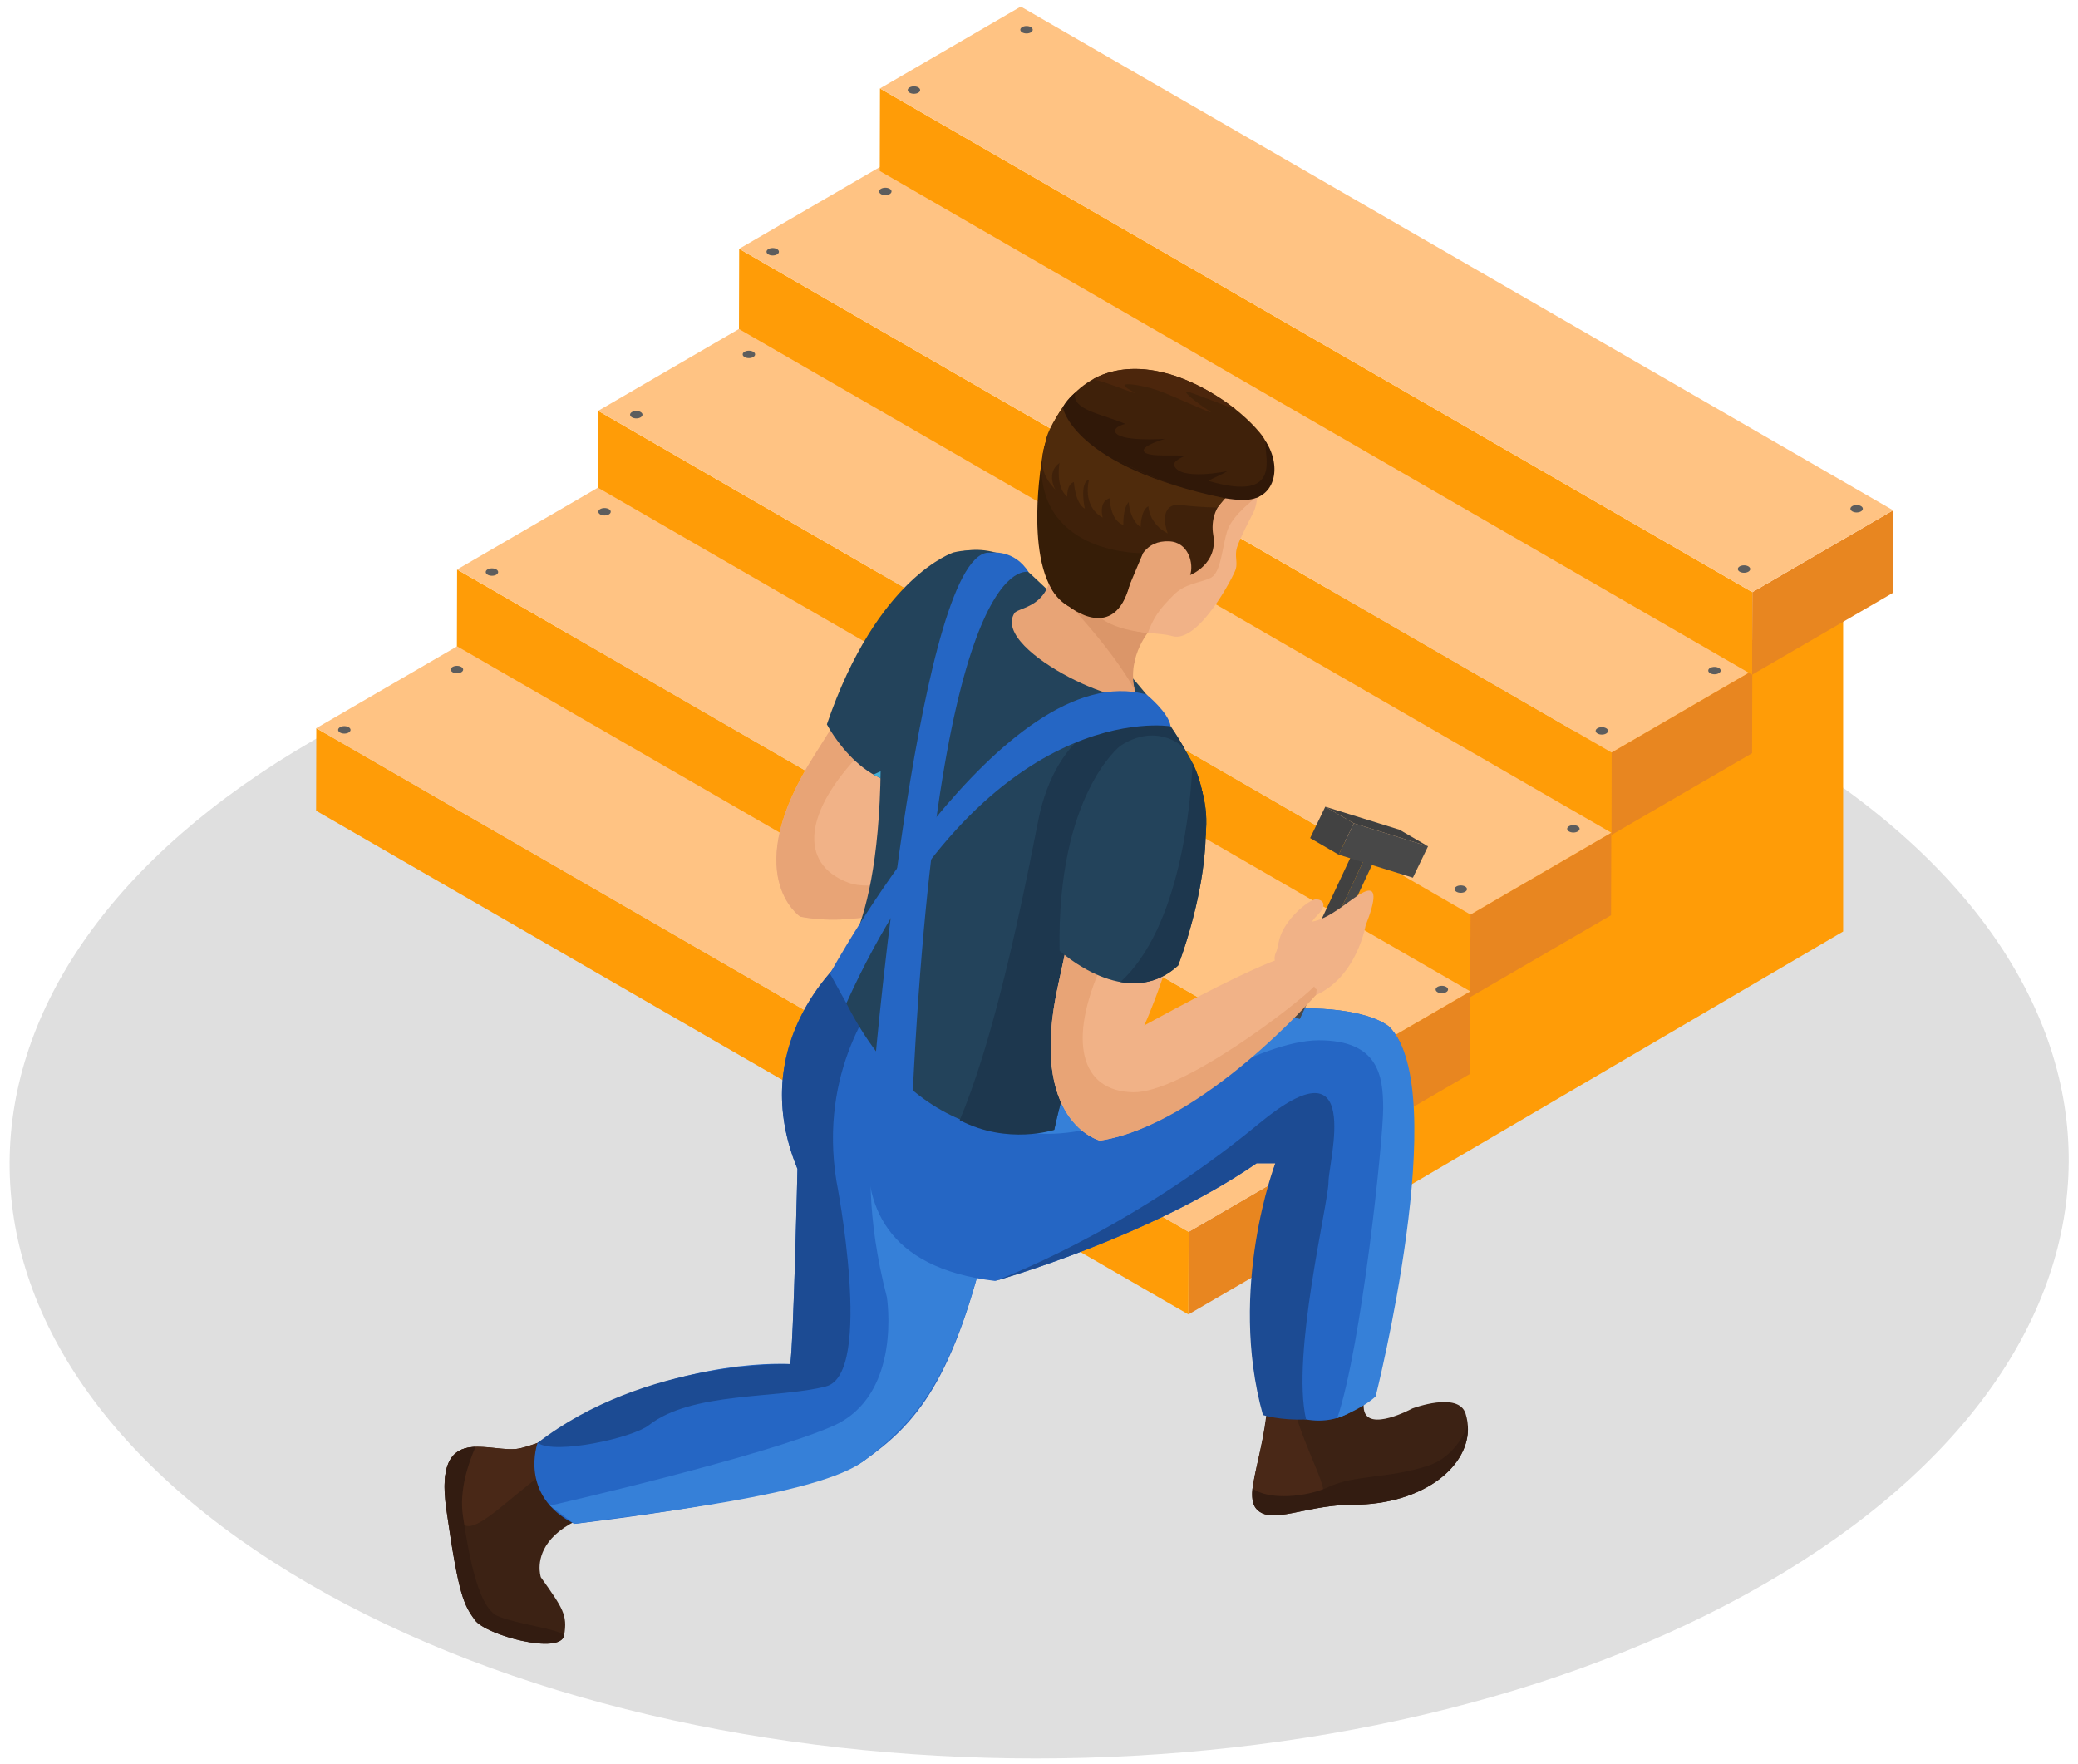 <?xml version="1.0" encoding="UTF-8"?> <svg xmlns="http://www.w3.org/2000/svg" width="205" height="174" viewBox="0 0 205 174" fill="none"><g opacity="0.2"><path d="M30.931 73.02C-8.866 95.995 -9.073 133.248 30.464 156.225C69.998 179.196 134.302 179.196 174.097 156.225C213.89 133.248 214.111 95.995 174.574 73.018C135.036 50.043 70.727 50.047 30.931 73.02Z" fill="#5D5D5D"></path></g><path d="M181.831 58.563V91.885L131.132 121.586V114.354L129.831 85.09L181.831 58.563Z" fill="#FF9C07"></path><path d="M172.87 66.154L172.849 74.297L158.958 82.371L158.98 74.227L172.87 66.154Z" fill="#E88620"></path><path d="M158.98 74.227L158.958 82.371L72.9 32.684L72.921 24.541L158.98 74.227Z" fill="#FF9C07"></path><path d="M172.871 66.154L158.981 74.227L72.922 24.541L86.813 16.469L172.871 66.154Z" fill="#FFC383"></path><path d="M158.958 82.139L158.935 90.283L145.044 98.354L145.067 90.213L158.958 82.139Z" fill="#E88620"></path><path d="M145.067 90.213L145.044 98.354L58.987 48.668L59.008 40.525L145.067 90.213Z" fill="#FF9C07"></path><path d="M158.958 82.139L145.067 90.213L59.008 40.525L72.9 32.452L158.958 82.139Z" fill="#FFC383"></path><path d="M145.044 97.789L145.021 105.932L131.131 114.006L131.155 105.861L145.044 97.789Z" fill="#E88620"></path><path d="M131.155 105.861L131.131 114.006L45.073 64.318L45.094 56.176L131.155 105.861Z" fill="#FF9C07"></path><path d="M145.044 97.789L131.155 105.861L45.094 56.176L58.987 48.105L145.044 97.789Z" fill="#FFC383"></path><path d="M131.155 113.441L131.131 121.586L117.24 129.656L117.263 121.514L131.155 113.441Z" fill="#E88620"></path><path d="M117.264 121.514L117.241 129.656L31.183 79.971L31.204 71.828L117.264 121.514Z" fill="#FF9C07"></path><path d="M131.155 113.441L117.263 121.514L31.203 71.828L45.096 63.754L131.155 113.441Z" fill="#FFC383"></path><path d="M186.764 50.338L186.741 58.481L172.85 66.553L172.871 58.41L186.764 50.338Z" fill="#E88620"></path><path d="M172.871 58.41L172.85 66.553L86.792 16.866L86.813 8.724L172.871 58.41Z" fill="#FF9C07"></path><path d="M186.764 50.338L172.871 58.41L86.812 8.724L100.704 0.65L186.764 50.338Z" fill="#FFC383"></path><path d="M142.854 97.606C142.854 97.809 142.58 97.973 142.242 97.973C141.904 97.973 141.629 97.809 141.629 97.606C141.629 97.407 141.903 97.243 142.242 97.243C142.58 97.242 142.854 97.406 142.854 97.606Z" fill="#5D5D5D"></path><path d="M131.746 103.557C131.746 103.756 131.471 103.92 131.133 103.92C130.795 103.92 130.519 103.756 130.519 103.557C130.519 103.354 130.794 103.19 131.133 103.19C131.472 103.19 131.746 103.354 131.746 103.557Z" fill="#5D5D5D"></path><path d="M60.251 50.48C60.251 50.683 59.977 50.847 59.638 50.847C59.3 50.847 59.026 50.683 59.026 50.48C59.026 50.279 59.3 50.115 59.638 50.115C59.977 50.115 60.251 50.279 60.251 50.48Z" fill="#5D5D5D"></path><path d="M49.144 56.428C49.144 56.631 48.869 56.795 48.53 56.795C48.192 56.795 47.918 56.631 47.918 56.428C47.918 56.227 48.192 56.065 48.53 56.065C48.869 56.065 49.144 56.227 49.144 56.428Z" fill="#5D5D5D"></path><path d="M45.693 66.049C45.693 66.25 45.418 66.414 45.08 66.414C44.742 66.414 44.467 66.25 44.467 66.049C44.467 65.848 44.741 65.682 45.08 65.682C45.419 65.682 45.693 65.848 45.693 66.049Z" fill="#5D5D5D"></path><path d="M34.582 71.996C34.582 72.199 34.308 72.363 33.97 72.363C33.632 72.363 33.357 72.199 33.357 71.996C33.357 71.795 33.631 71.629 33.97 71.629C34.309 71.629 34.582 71.795 34.582 71.996Z" fill="#5D5D5D"></path><path d="M155.831 81.756C155.831 81.959 155.556 82.123 155.218 82.123C154.88 82.123 154.604 81.959 154.604 81.756C154.604 81.557 154.879 81.393 155.218 81.393C155.556 81.393 155.831 81.557 155.831 81.756Z" fill="#5D5D5D"></path><path d="M144.722 87.707C144.722 87.906 144.448 88.07 144.11 88.07C143.772 88.07 143.497 87.906 143.497 87.707C143.497 87.504 143.771 87.34 144.11 87.34C144.448 87.34 144.722 87.504 144.722 87.707Z" fill="#5D5D5D"></path><path d="M169.748 66.146C169.748 66.349 169.474 66.513 169.136 66.513C168.798 66.513 168.523 66.349 168.523 66.146C168.523 65.947 168.797 65.783 169.136 65.783C169.475 65.783 169.748 65.947 169.748 66.146Z" fill="#5D5D5D"></path><path d="M158.027 72.461C158.365 72.461 158.639 72.297 158.639 72.096C158.639 71.894 158.365 71.731 158.027 71.731C157.689 71.731 157.415 71.894 157.415 72.096C157.415 72.297 157.689 72.461 158.027 72.461Z" fill="#5D5D5D"></path><path d="M183.775 50.184C183.775 50.385 183.501 50.549 183.163 50.549C182.825 50.549 182.55 50.385 182.55 50.184C182.55 49.983 182.824 49.819 183.163 49.819C183.502 49.819 183.775 49.982 183.775 50.184Z" fill="#5D5D5D"></path><path d="M172.665 56.131C172.665 56.334 172.391 56.498 172.053 56.498C171.715 56.498 171.44 56.334 171.44 56.131C171.44 55.93 171.714 55.766 172.053 55.766C172.392 55.766 172.665 55.93 172.665 56.131Z" fill="#5D5D5D"></path><path d="M101.882 2.935C101.882 3.137 101.607 3.301 101.269 3.301C100.931 3.301 100.657 3.137 100.657 2.935C100.657 2.733 100.931 2.57 101.269 2.57C101.607 2.57 101.882 2.733 101.882 2.935Z" fill="#5D5D5D"></path><path d="M90.774 8.883C90.774 9.086 90.5 9.249 90.161 9.249C89.823 9.249 89.549 9.086 89.549 8.883C89.549 8.681 89.823 8.518 90.161 8.518C90.499 8.518 90.774 8.681 90.774 8.883Z" fill="#5D5D5D"></path><path d="M87.953 18.885C87.953 19.087 87.678 19.252 87.341 19.252C87.002 19.252 86.728 19.087 86.728 18.885C86.728 18.683 87.001 18.519 87.341 18.519C87.68 18.519 87.953 18.683 87.953 18.885Z" fill="#5D5D5D"></path><path d="M76.844 24.833C76.844 25.036 76.569 25.2 76.231 25.2C75.893 25.2 75.618 25.036 75.618 24.833C75.618 24.632 75.892 24.468 76.231 24.468C76.569 24.468 76.844 24.631 76.844 24.833Z" fill="#5D5D5D"></path><path d="M74.494 34.957C74.494 35.159 74.219 35.324 73.88 35.324C73.543 35.324 73.268 35.16 73.268 34.957C73.268 34.756 73.543 34.592 73.88 34.592C74.219 34.592 74.494 34.756 74.494 34.957Z" fill="#5D5D5D"></path><path d="M63.384 40.904C63.384 41.105 63.11 41.271 62.772 41.271C62.434 41.271 62.159 41.105 62.159 40.904C62.159 40.703 62.433 40.539 62.772 40.539C63.11 40.539 63.384 40.703 63.384 40.904Z" fill="#5D5D5D"></path><path d="M137.311 126.363C137.311 126.363 132.079 131.066 124.29 125.332C124.29 125.332 125.255 126.789 125.226 135.174C125.197 143.785 122.016 147.945 124.449 149.233C126.06 150.092 129.3 148.434 133.406 148.434C141.183 148.434 145.96 143.77 144.582 139.438C143.878 137.219 139.332 138.932 139.332 138.932C139.332 138.932 134.924 141.327 134.554 139.036C134.185 136.75 136.969 127.971 137.311 126.363Z" fill="#3C2214"></path><path d="M125.172 136.188C124.987 127.805 124.698 123.983 126.546 125.346C128.125 126.508 127.341 127.178 128.686 127.608C128.151 129.991 126.835 136.774 128.155 140.565C129.773 145.219 131.686 147.944 129.773 147.944C128.518 147.944 126.306 149.536 124.25 149.051C122.235 147.625 125.313 142.639 125.172 136.188Z" fill="#492817"></path><path d="M133.406 148.434C129.299 148.434 126.06 150.092 124.449 149.233C123.609 148.792 123.456 147.995 123.552 146.807C125.156 148.032 128.949 147.674 131.101 146.663C133.603 145.483 136.916 145.854 140.818 144.603C143.038 143.89 144.21 142.058 144.805 140.613C145.075 144.57 140.483 148.434 133.406 148.434Z" fill="#331C11"></path><path d="M70.028 147.898C70.028 147.898 71.993 140.488 66.733 136.789C66.733 136.789 54.018 142.328 51.214 142.883C48.411 143.432 42.801 140.147 44.03 148.86C45.262 157.575 45.79 158.317 46.845 159.805C47.9 161.293 55.317 163.299 55.656 161.301C55.996 159.303 55.542 158.664 53.356 155.582C53.356 155.582 50.681 147.883 70.028 147.898Z" fill="#3C2214"></path><path d="M51.214 142.883C54.017 142.328 66.147 136.789 66.147 136.789C67.766 137.926 68.192 138.644 68.772 140.48C65.318 141.249 56.276 143.398 53.497 145.412C50.037 147.914 46.806 151.463 45.658 150.316C45.252 149.912 44.578 148.662 43.873 147.218C43.569 140.586 48.606 143.395 51.214 142.883Z" fill="#492817"></path><path d="M46.845 159.805C45.79 158.317 45.263 157.575 44.03 148.86C43.317 143.805 44.905 142.794 46.911 142.721C46.143 144.473 45.31 147.059 45.665 149.5C46.283 153.732 47.24 158.59 49.079 159.4C50.92 160.211 55.002 160.644 55.656 161.3C55.317 163.299 47.9 161.293 46.845 159.805Z" fill="#331C11"></path><path d="M84.213 93.685C84.213 93.685 73.198 102.033 78.672 115.3C78.672 115.3 78.285 132.618 77.959 134.558C77.959 134.558 67.677 133.792 56.319 140.257L53.035 142.331C53.035 142.331 51.145 147.509 56.651 150.315C56.651 150.315 80.148 147.702 85.249 144.083C90.352 140.462 94.153 136.257 97.596 121.196L95.481 98.463C95.481 98.465 90.359 98.594 84.213 93.685Z" fill="#2566C4"></path><path d="M85.25 144.084C80.841 147.486 63.99 149.275 56.652 150.316L54.258 148.519C54.258 148.519 75.321 143.697 82.191 140.656C89.063 137.613 87.49 127.937 87.49 127.937C83.41 112.171 88.373 104.087 88.373 104.087L96.281 107.05L97.596 121.197C94.154 136.258 90.201 140.262 85.25 144.084Z" fill="#3680D8"></path><path d="M89.536 100.797C89.536 100.797 76.426 123.772 98.171 126.354C98.171 126.354 113.283 122.116 123.972 114.745H125.814C125.814 114.745 122.315 126.354 125.814 138.884C125.814 138.884 130.744 142.089 134.614 138.216C134.614 138.216 143.321 107.558 137.058 101.29C137.058 101.29 131.897 96.132 107.389 103.136L105.451 101.198C105.451 101.198 97.09 102.732 89.536 100.797Z" fill="#2566C4"></path><path d="M82.515 116.488C82.515 116.488 86.235 135.506 81.497 136.754C76.762 138 68.258 137.24 64.01 140.584C62.42 141.836 54.783 143.522 53.034 142.332C63.679 134.088 77.958 134.559 77.958 134.559C78.286 132.62 78.672 115.301 78.672 115.301C73.708 103.266 82.309 95.28 83.95 93.899L84.918 94.229C86.034 95.063 87.109 95.731 88.12 96.27C86.159 98.471 80.775 105.656 82.515 116.488Z" fill="#1C4B93"></path><path d="M131.06 116.592C131.06 118.67 127.371 133.633 128.847 140.016C126.313 140.129 124.594 139.582 124.594 139.582C121.095 127.053 125.814 114.744 125.814 114.744H123.972C113.282 122.115 98.171 126.353 98.171 126.353C98.171 126.353 111.111 121.656 124.193 110.841C134.586 102.252 131.06 114.516 131.06 116.592Z" fill="#1C4B93"></path><path d="M107.389 103.135C131.897 96.131 137.058 101.289 137.058 101.289C143.321 107.557 135.716 137.73 135.716 137.73C134.82 138.626 132.865 139.546 131.926 139.89C134.329 132.744 136.454 112.458 136.454 109.326C136.454 106.092 135.972 102.615 130.104 102.615C124.234 102.615 114.104 109.326 114.104 109.326C94.387 116.99 96.087 104.709 96.087 104.709L99.896 101.74C103.16 101.617 105.452 101.197 105.452 101.197L107.389 103.135Z" fill="#3680D8"></path><path d="M127.316 100.262L126.188 99.609L133.938 83.076L135.065 83.731L127.316 100.262Z" fill="#414141"></path><path d="M135.065 83.731L133.938 83.076L134.852 83.328L135.978 83.984L135.065 83.731Z" fill="#404040"></path><path d="M135.977 83.984L128.228 100.515L127.315 100.261L135.064 83.731L135.977 83.984Z" fill="#484848"></path><path d="M132.068 84.309L129.248 82.67L130.743 79.576L133.562 81.215L132.068 84.309Z" fill="#424242"></path><path d="M133.562 81.215L130.743 79.576L138.059 81.844L140.879 83.482L133.562 81.215Z" fill="#3F3F3F"></path><path d="M140.879 83.482L139.386 86.578L132.068 84.309L133.562 81.215L140.879 83.482Z" fill="#484848"></path><path d="M134.721 91.301C134.721 91.301 133.577 97.969 127.787 98.735C127.787 98.735 127.575 95.629 126.146 95.12C124.711 94.61 127.397 91.235 129.352 90.934C131.308 90.633 133.249 88.612 134.535 88.002C135.816 87.389 135.761 88.664 134.721 91.301Z" fill="#F1B287"></path><path d="M113.649 78.457C113.649 78.457 107.461 85.279 101.752 84.025C101.752 84.025 102.613 81.033 101.439 80.066C100.266 79.103 103.941 76.841 105.882 77.222C107.822 77.605 109.06 75.982 110.476 75.845C111.89 75.707 114.942 76.424 113.649 78.457Z" fill="#F1B287"></path><path d="M95.294 56.873C95.294 56.873 102.204 58.779 96.995 67.582C91.783 76.383 86.919 81.229 86.919 81.229C86.919 81.229 97.155 79.581 101.635 79.588C101.635 79.588 104.88 79.791 102.955 83.74C102.955 83.74 89.048 92.414 78.944 90.42C78.944 90.42 72.794 86.289 80.38 74.443C87.968 62.598 89.286 56.863 95.294 56.873Z" fill="#F1B287"></path><path d="M101.6 82.434C101.6 82.434 104.487 78.924 107.032 79.665C107.032 79.665 108.6 79.796 109.932 78.175C111.265 76.554 111.941 77.28 112.019 78.099C112.1 78.917 109.893 82.306 107.313 83.191C104.732 84.078 101.035 84.843 101.035 84.843C101.035 84.843 101.911 84.158 101.6 82.434Z" fill="#E8A476"></path><path d="M78.944 90.42C78.944 90.42 72.794 86.289 80.38 74.443C82.348 71.375 83.893 68.72 85.203 66.462C86.7 67.376 89.298 69.798 85.001 74.204C79.346 79.997 78.729 85.177 83.661 87.056C88.13 88.763 101.128 82.689 103.511 81.542C103.529 82.149 103.377 82.874 102.956 83.739C102.956 83.739 89.048 92.414 78.944 90.42Z" fill="#E8A476"></path><path d="M94.077 54.492C94.077 54.492 86.547 56.881 81.574 71.451C81.574 71.451 85.723 79.468 92.074 76.804C92.074 76.804 102.772 64.695 99.743 56.507C99.743 56.507 98.145 53.533 94.077 54.492Z" fill="#23435B"></path><path d="M92.073 76.805C92.073 76.805 101.138 66.536 100.206 58.516C98.633 62.319 93.539 73.334 86.169 76.403C87.791 77.336 89.789 77.762 92.073 76.805Z" fill="#43ADD6"></path><path d="M100.287 55.353C100.287 55.353 112.7 66.4 116.767 73.7C120.836 81.001 118.7 84.933 115.579 90.68C112.459 96.43 106.932 97.754 104.004 111.445C104.004 111.445 89.895 115.181 82.059 95.791C82.059 95.791 87.304 92.758 86.862 72.154C86.579 59.221 92.571 51.167 100.287 55.353Z" fill="#23435B"></path><path d="M113.753 61.078C113.753 61.078 110.781 64.551 111.922 67.932C112.979 71.049 97.664 64.309 100.074 60.487C100.543 59.747 104.943 60.089 103.54 52.799L113.753 61.078Z" fill="#E8A476"></path><path d="M111.927 65.361C111.927 65.361 106.492 67.527 102.725 59.611L103.927 57.879L104.434 56.846L111.104 47.524C111.104 47.524 110.212 55.612 110.879 58.196C111.166 59.305 113.169 62.149 113.169 62.149C113.169 62.149 112.028 63.455 111.927 65.361Z" fill="#E8A476"></path><path d="M111.964 68.126C111.964 68.126 110.126 64.234 103.37 57.416L113.602 61.944C113.602 61.944 111.084 64.63 111.964 68.126Z" fill="#DB9669"></path><path d="M123.286 44.011C123.286 44.011 124.713 48.474 123.641 50.571C123.272 51.295 122.269 53.2 122.025 54.029C121.785 54.859 122.111 55.44 121.91 56.147C121.698 56.846 118.235 63.502 115.647 62.748C113.058 61.992 108.625 63.752 103.302 54.033C103.302 54.033 99.892 44.84 106.988 38.925C106.988 38.925 115.39 33.312 123.286 44.011Z" fill="#F1B287"></path><path d="M123.849 49.133C123.849 49.133 121.643 50.76 121.11 52.264C120.575 53.768 120.504 56.494 119.426 57.008C118.344 57.524 116.857 57.527 115.685 58.789C115.07 59.453 113.981 60.355 113.247 62.42C113.247 62.42 107.902 62.125 107.62 59.295L111.702 50.961L116.577 46.047L123.853 49.016L123.849 49.133Z" fill="#E8A476"></path><path d="M103.311 43.107C102.073 46.289 102.328 55.242 103.742 58.087C104.329 59.267 106.799 61.087 108.758 60.821C112.505 60.319 110.703 53.227 115.325 53.397C117.266 53.465 117.792 55.649 117.41 56.723C117.41 56.723 120.2 55.653 119.688 52.741C119.474 51.553 119.707 49.446 122.013 48.403C123.287 47.829 123.434 48.2 123.824 48.979C124.213 49.756 126.904 45.827 124.284 42.678C120.066 37.611 107.889 31.328 103.311 43.107Z" fill="#3F210A"></path><path fill-rule="evenodd" clip-rule="evenodd" d="M112.762 54.566C112.762 54.566 102.673 54.814 102.72 45.843C102.72 45.843 100.784 57.409 105.518 59.859C105.518 59.859 109.936 63.451 111.437 57.703L112.762 54.566Z" fill="#361D07"></path><path fill-rule="evenodd" clip-rule="evenodd" d="M120.987 49.17C120.987 49.17 106.407 46.516 104.844 40.19C104.844 40.19 105.154 39.483 106.098 38.7C106.098 38.7 104.064 45.6 120.987 49.17Z" fill="#301808"></path><path fill-rule="evenodd" clip-rule="evenodd" d="M107.611 43.328C109.948 46.058 118.505 49.24 122.573 49.32C125.889 49.381 126.48 46.007 124.868 43.547C124.615 44.805 126.728 49.617 119.301 47.459C119.053 47.387 120.516 46.869 121.069 46.475C121.069 46.475 116.436 47.457 115.831 45.918C115.701 45.596 116.275 45.262 116.846 44.977C116.049 44.813 113.441 45.135 112.906 44.596C112.348 44.032 114.928 43.287 114.928 43.287C114.928 43.287 110.294 43.635 109.993 42.545C109.913 42.246 110.532 41.914 111.014 41.82C109.014 40.933 106.167 40.527 106.044 39.129C106.076 39.034 106.003 39.216 106.044 39.129C105.767 40.02 106.379 41.885 107.611 43.328Z" fill="#301808"></path><path d="M120.11 50.059C120.11 50.059 107.124 50.125 103.171 43.53C103.171 43.53 103.173 42.602 104.844 40.19C104.844 40.19 105.842 46.043 120.863 49.153L120.11 50.059Z" fill="#4F2B0C"></path><path d="M120.11 50.059C120.11 50.059 106.741 47.202 103.831 41.914C103.831 41.914 103.276 43.176 103.057 43.963C102.472 46.098 103.078 47.156 104.113 48.309C104.113 48.309 103.156 46.645 104.523 45.664C104.523 45.664 104.087 48.025 105.283 48.994C105.283 48.994 105.219 47.769 105.941 47.555C105.941 47.555 106.065 49.662 107.02 50.17C107.02 50.17 106.454 47.604 107.439 47.309C107.439 47.309 106.691 49.904 108.785 51.06C108.785 51.06 108.328 49.489 109.484 49.143C109.484 49.143 109.467 51.303 110.822 51.786C110.822 51.786 110.761 50.095 111.351 49.53C111.351 49.53 111.428 51.274 112.526 51.995C112.526 51.995 112.538 50.3 113.293 49.94C113.293 49.94 113.313 51.643 115.206 52.625C115.206 52.625 114.291 50.328 115.769 49.848C116.56 49.586 120.11 50.059 120.11 50.059Z" fill="#4F2B0C"></path><path d="M107.75 37.461C107.75 37.461 113.079 33.651 121.934 40.406C121.934 40.406 118.704 39.164 117.418 38.709C116.137 38.255 118.18 39.82 119.279 40.519C120.376 41.228 115.844 39.08 114.251 38.514C112.657 37.949 109.658 37.491 111.522 38.489C113.385 39.49 108.203 37.242 107.75 37.461Z" fill="#4C260C"></path><path d="M104.004 111.445C106.932 97.754 112.459 96.429 115.579 90.679C118.7 84.933 120.836 80.999 116.767 73.699C116.403 73.043 115.968 72.355 115.482 71.648C110.599 68.691 104.152 72.037 102.41 81.011C100.23 92.234 97.702 103.333 94.679 110.497C99.441 112.979 104.004 111.445 104.004 111.445Z" fill="#1D374E"></path><path d="M112.472 75.4C112.472 75.4 119.617 74.843 117.713 84.892C115.808 94.939 112.884 101.152 112.884 101.152C112.884 101.152 121.947 96.119 126.162 94.601C126.162 94.601 129.281 93.689 128.814 98.058C128.814 98.058 118.69 110.945 108.51 112.511C108.51 112.511 101.321 110.718 104.425 96.997C107.529 83.277 106.817 77.435 112.472 75.4Z" fill="#F1B287"></path><path d="M127.188 97.129C127.188 97.129 129.712 94.635 128.955 92.705C128.955 92.705 128.738 91.496 129.903 90.342C131.07 89.188 130.455 88.717 129.815 88.715C129.173 88.709 126.694 90.668 126.192 92.738C125.687 94.808 125.357 97.738 125.357 97.738C125.357 97.738 125.826 97.01 127.188 97.129Z" fill="#F1B287"></path><path d="M108.511 112.512C108.511 112.512 101.322 110.719 104.426 96.998C105.229 93.44 105.775 90.42 106.246 87.852C107.963 88.2 111.227 89.598 108.687 95.204C105.343 102.573 106.526 107.655 111.797 107.741C116.581 107.823 127.802 99.19 129.654 97.302C129.877 97.865 129.943 97.165 129.84 98.122C129.84 98.122 118.691 110.945 108.511 112.512Z" fill="#E8A476"></path><path d="M110.52 73.576C110.52 73.576 104.249 78.386 104.531 93.777C104.531 93.777 111.163 99.904 116.225 95.238C116.225 95.238 122.163 80.213 116.527 73.543C116.527 73.543 114.015 71.289 110.52 73.576Z" fill="#23435B"></path><path d="M116.225 95.238C116.225 95.238 121.255 82.498 117.649 75.273C117.463 79.386 116.422 91.478 110.536 96.869C112.382 97.195 114.403 96.916 116.225 95.238Z" fill="#1D374E"></path><path d="M101.47 56.43C101.47 56.43 92.709 53.637 90.049 107.69L86.311 104.897C86.311 104.897 90.793 53.592 97.758 54.522C97.758 54.522 100.055 54.154 101.47 56.43Z" fill="#2566C4"></path><path d="M115.482 71.648C115.482 71.648 97.283 68.548 83.496 98.961L81.881 96.037C81.881 96.037 99.022 64.58 113.108 68.514C113.108 68.514 115.319 70.303 115.482 71.648Z" fill="#2566C4"></path></svg> 